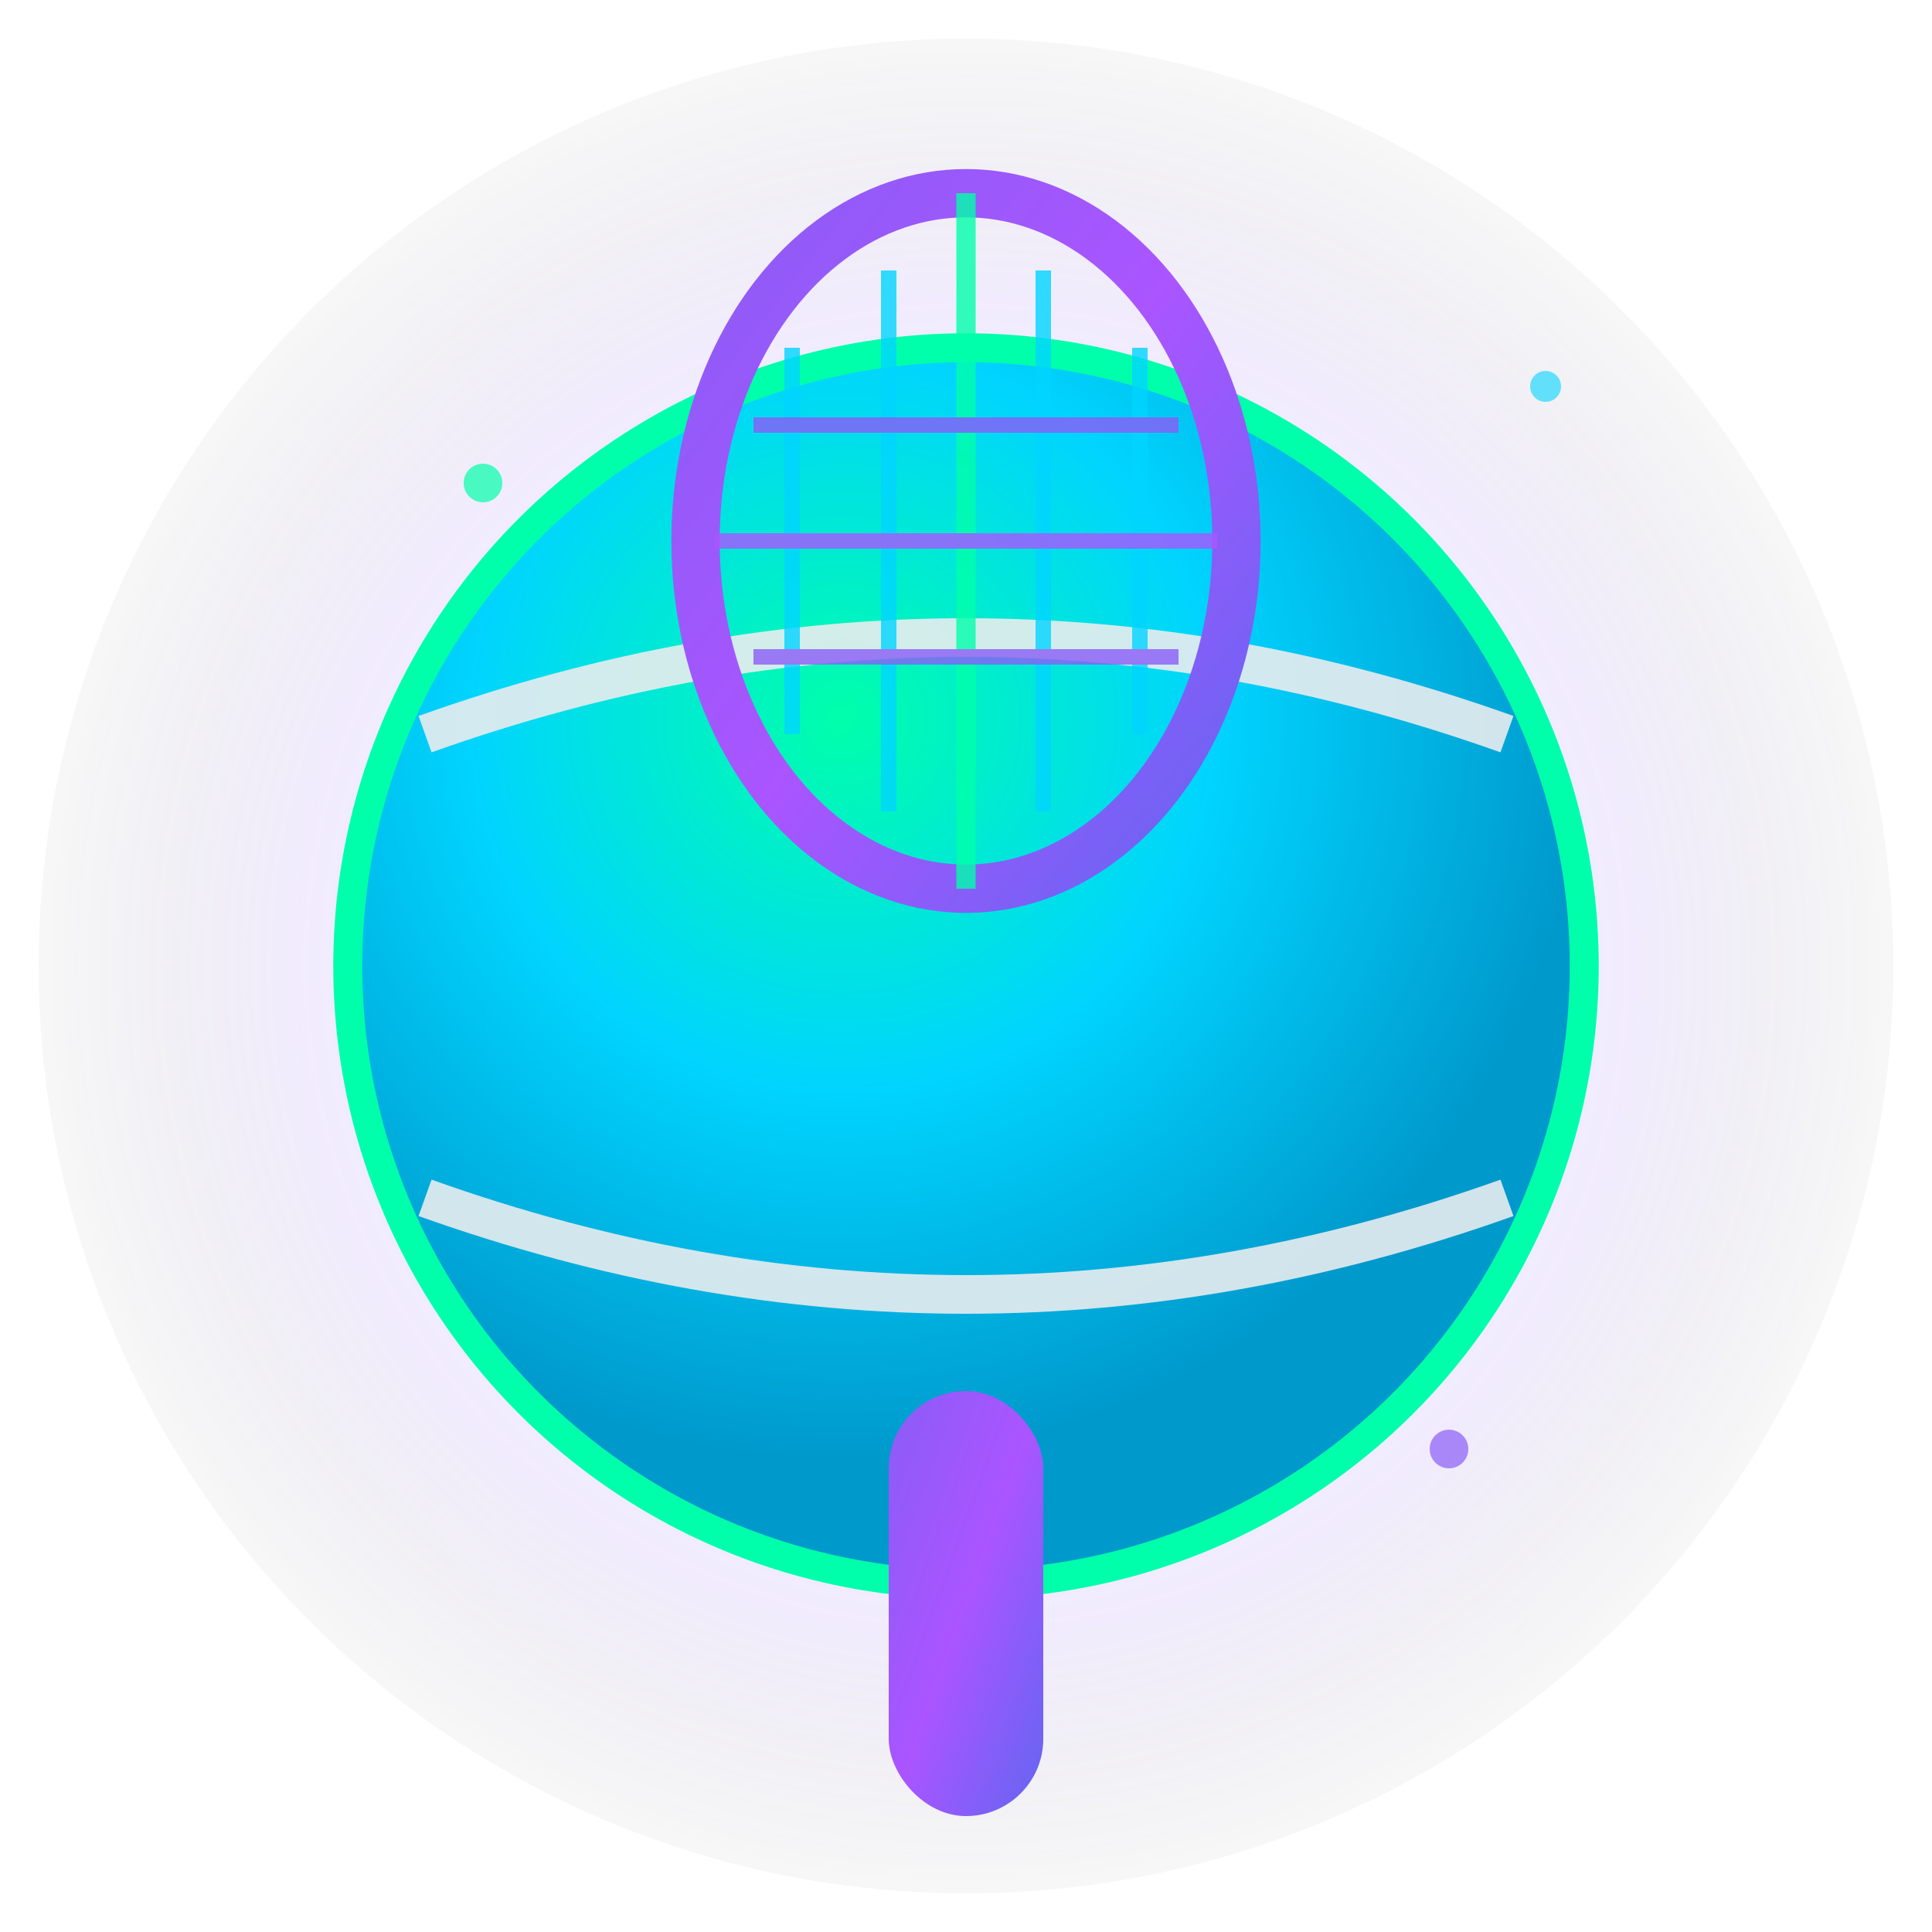<svg xmlns="http://www.w3.org/2000/svg" viewBox="0 0 100 100" width="100" height="100">
  <defs>
    <!-- Quantum glow gradient -->
    <radialGradient id="quantumGlow" cx="50%" cy="50%" r="50%">
      <stop offset="0%" stop-color="#00d4ff" stop-opacity="0.8"/>
      <stop offset="70%" stop-color="#8b5cf6" stop-opacity="0.4"/>
      <stop offset="100%" stop-color="#0a0e17" stop-opacity="0.1"/>
    </radialGradient>
    
    <!-- Tennis ball gradient -->
    <radialGradient id="ballGradient" cx="40%" cy="30%" r="60%">
      <stop offset="0%" stop-color="#00ffaa"/>
      <stop offset="50%" stop-color="#00d4ff"/>
      <stop offset="100%" stop-color="#0099cc"/>
    </radialGradient>
    
    <!-- Racket gradient -->
    <linearGradient id="racketGradient" x1="0%" y1="0%" x2="100%" y2="100%">
      <stop offset="0%" stop-color="#8b5cf6"/>
      <stop offset="50%" stop-color="#aa55ff"/>
      <stop offset="100%" stop-color="#6366f1"/>
    </linearGradient>
    
    <!-- Glow filter -->
    <filter id="glow">
      <feGaussianBlur stdDeviation="3" result="coloredBlur"/>
      <feMerge> 
        <feMergeNode in="coloredBlur"/>
        <feMergeNode in="SourceGraphic"/>
      </feMerge>
    </filter>
  </defs>
  
  <!-- Background quantum field -->
  <circle cx="50" cy="50" r="48" fill="url(#quantumGlow)" opacity="0.3"/>
  
  <!-- Tennis ball with quantum glow -->
  <circle cx="50" cy="50" r="32" fill="url(#ballGradient)" stroke="#00ffaa" stroke-width="1.5" filter="url(#glow)"/>
  
  <!-- Tennis ball quantum curves -->
  <path d="M 22 38 Q 50 28 78 38" stroke="#e9ecef" stroke-width="2" fill="none" opacity="0.9"/>
  <path d="M 22 62 Q 50 72 78 62" stroke="#e9ecef" stroke-width="2" fill="none" opacity="0.9"/>
  
  <!-- Futuristic racket handle -->
  <rect x="46" y="72" width="8" height="22" fill="url(#racketGradient)" rx="4" filter="url(#glow)"/>
  
  <!-- Quantum racket head -->
  <ellipse cx="50" cy="28" rx="14" ry="18" fill="none" stroke="url(#racketGradient)" stroke-width="2.5" filter="url(#glow)"/>
  
  <!-- Holographic strings -->
  <g opacity="0.8">
    <line x1="41" y1="18" x2="41" y2="38" stroke="#00d4ff" stroke-width="0.8"/>
    <line x1="46" y1="14" x2="46" y2="42" stroke="#00d4ff" stroke-width="0.8"/>
    <line x1="50" y1="10" x2="50" y2="46" stroke="#00ffaa" stroke-width="1"/>
    <line x1="54" y1="14" x2="54" y2="42" stroke="#00d4ff" stroke-width="0.8"/>
    <line x1="59" y1="18" x2="59" y2="38" stroke="#00d4ff" stroke-width="0.8"/>
    
    <line x1="39" y1="22" x2="61" y2="22" stroke="#8b5cf6" stroke-width="0.8"/>
    <line x1="37" y1="28" x2="63" y2="28" stroke="#aa55ff" stroke-width="0.8"/>
    <line x1="39" y1="34" x2="61" y2="34" stroke="#8b5cf6" stroke-width="0.8"/>
  </g>
  
  <!-- Quantum particles -->
  <circle cx="25" cy="25" r="1" fill="#00ffaa" opacity="0.7">
    <animate attributeName="opacity" values="0.3;1;0.3" dur="2s" repeatCount="indefinite"/>
  </circle>
  <circle cx="75" cy="75" r="1" fill="#8b5cf6" opacity="0.7">
    <animate attributeName="opacity" values="1;0.3;1" dur="2s" repeatCount="indefinite"/>
  </circle>
  <circle cx="80" cy="20" r="0.8" fill="#00d4ff" opacity="0.6">
    <animate attributeName="opacity" values="0.2;0.8;0.2" dur="1.5s" repeatCount="indefinite"/>
  </circle>
</svg>